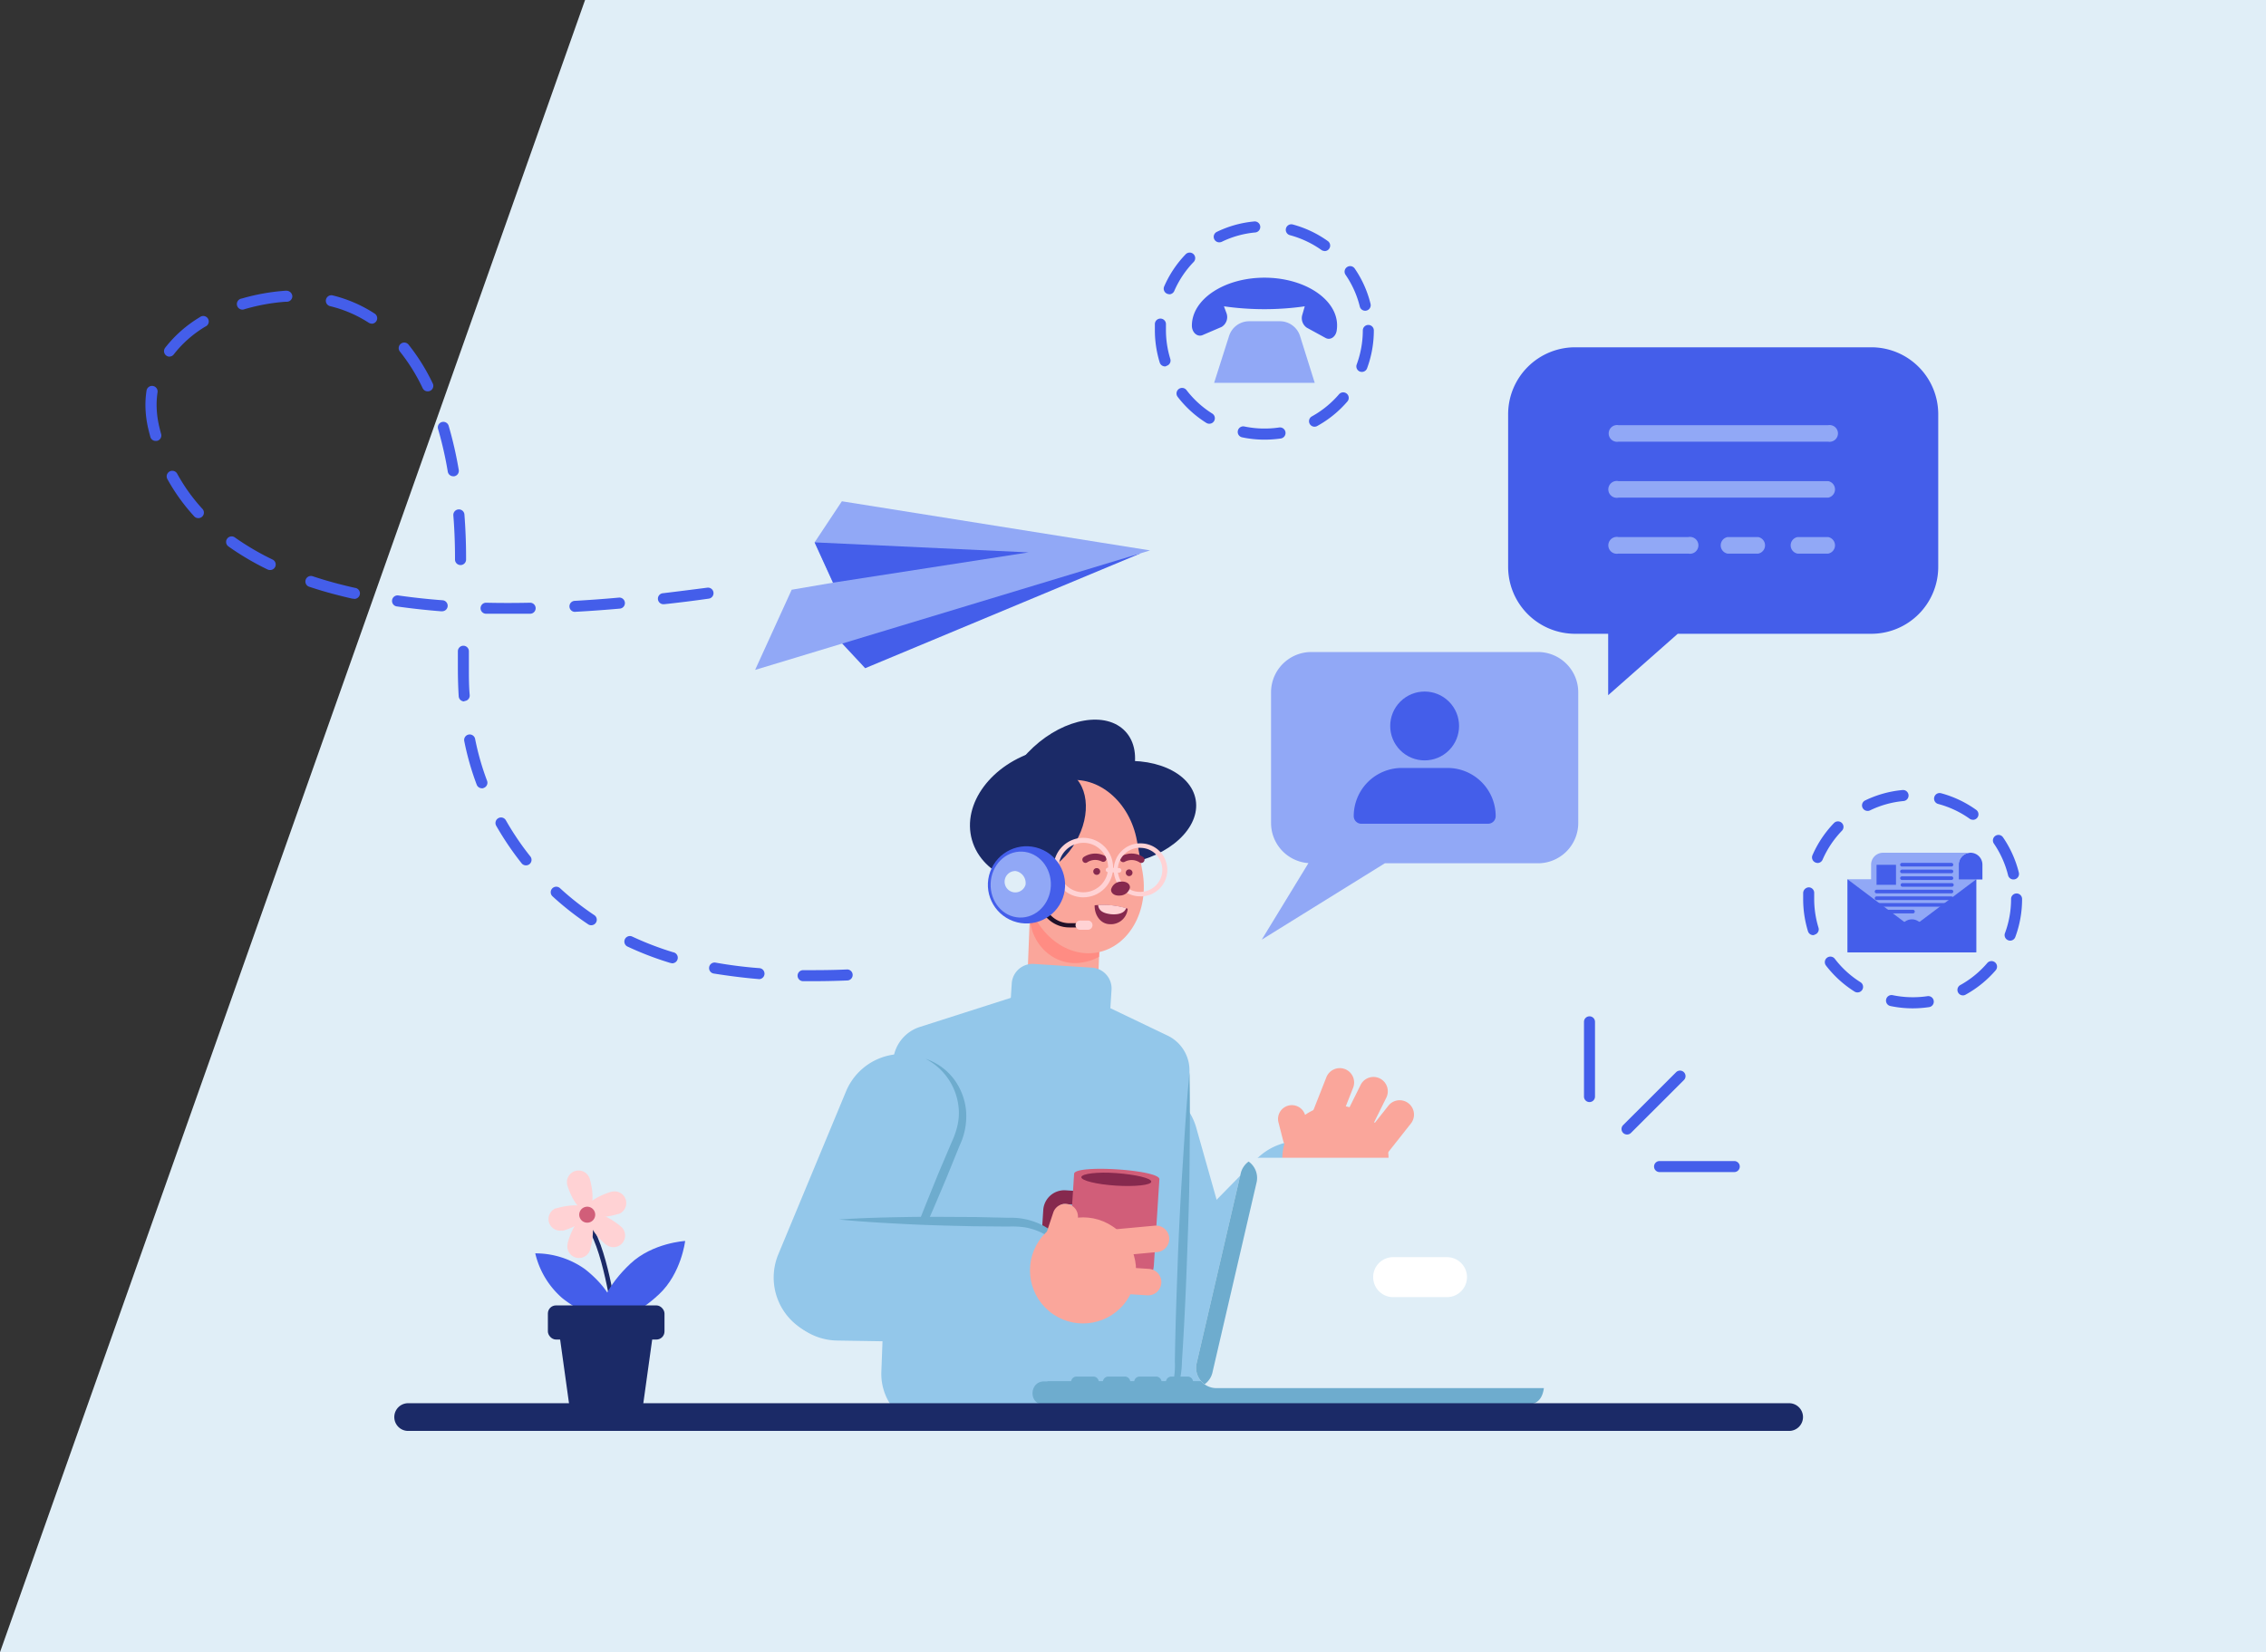 <svg id="Layer_1" data-name="Layer 1" xmlns="http://www.w3.org/2000/svg" viewBox="0 0 411.36 300"><rect x="0" y="0" width="411.36" height="300" fill="#333333" stroke="none"/><defs><style>.cls-1{fill:#e0eef7;}.cls-2{fill:#93c7ea;}.cls-3{fill:#faa69b;}.cls-4{fill:#ff8c83;}.cls-5{fill:#1b2a67;}.cls-6{fill:#86294e;}.cls-7{fill:#ffd2d4;}.cls-8{fill:#201028;}.cls-15,.cls-9{fill:#445eea;}.cls-10{fill:#91a8f6;}.cls-11{fill:#6eacce;}.cls-12{fill:#d15e79;}.cls-13{fill:#fff;}.cls-14,.cls-16{fill:none;}.cls-14{stroke:#1b2a67;stroke-miterlimit:10;stroke-width:0.83px;}.cls-14,.cls-15,.cls-16{stroke-linecap:round;}.cls-15,.cls-16{stroke:#445eea;stroke-linejoin:round;}.cls-15{stroke-width:2.76px;}.cls-16{stroke-width:0.66px;}</style></defs><polygon class="cls-1" points="411.36 0 411.36 300 0 300 42.68 179.47 106.21 0 411.36 0"/><path class="cls-2" d="M218.26,249.16h0a11,11,0,0,1-13.57-7.59L196,210.75a11,11,0,0,1,7.59-13.57h0a11,11,0,0,1,13.57,7.58l8.72,30.83A11,11,0,0,1,218.26,249.16Z"/><path class="cls-2" d="M205.81,248.9h0a11,11,0,0,1-.15-15.55l22.43-22.87a11,11,0,0,1,15.55-.15h0a11,11,0,0,1,.15,15.54l-22.44,22.88A11,11,0,0,1,205.81,248.9Z"/><path class="cls-3" d="M250.45,205a9.64,9.64,0,1,1-13.36-2.68A9.63,9.63,0,0,1,250.45,205Z"/><path class="cls-3" d="M236,208.92h0a2.51,2.51,0,0,1-3.06-1.8l-.85-3.32a2.5,2.5,0,0,1,1.8-3.05h0a2.51,2.51,0,0,1,3.06,1.8l.85,3.31A2.5,2.5,0,0,1,236,208.92Z"/><path class="cls-3" d="M245.64,197.51l-3.41,8.64a2.61,2.61,0,0,1-3.38,1.47h0a2.61,2.61,0,0,1-1.47-3.38l3.41-8.65a2.62,2.62,0,0,1,3.39-1.46h0A2.61,2.61,0,0,1,245.64,197.51Z"/><path class="cls-3" d="M251.66,199.32l-4.13,8.33a2.6,2.6,0,0,1-3.49,1.17h0a2.61,2.61,0,0,1-1.18-3.49L247,197a2.6,2.6,0,0,1,3.49-1.18h0A2.61,2.61,0,0,1,251.66,199.32Z"/><path class="cls-3" d="M256.13,204l-5.76,7.29a2.6,2.6,0,0,1-3.65.43h0a2.61,2.61,0,0,1-.44-3.66l5.76-7.29a2.6,2.6,0,0,1,3.66-.43h0A2.61,2.61,0,0,1,256.13,204Z"/><path class="cls-3" d="M186.65,161.88h12.84a0,0,0,0,1,0,0v18a6.42,6.42,0,0,1-6.42,6.42h0a6.42,6.42,0,0,1-6.42-6.42v-18A0,0,0,0,1,186.65,161.88Z" transform="translate(6.99 -7.45) rotate(2.25)"/><path class="cls-4" d="M200,161.44l-12.84-.51-.19,5c-.2,4.94,3.82,9.28,8.75,8.92a7,7,0,0,0,.92-.12,8.89,8.89,0,0,0,2.87-1Z"/><ellipse class="cls-5" cx="191.84" cy="148.15" rx="16" ry="12.33" transform="translate(-33.09 57.83) rotate(-15.8)"/><ellipse class="cls-5" cx="201.78" cy="147.54" rx="14.22" ry="9.26" transform="matrix(0.99, -0.17, 0.17, 0.99, -21.86, 35.88)"/><ellipse class="cls-5" cx="193.87" cy="142.48" rx="14.22" ry="9.26" transform="translate(-45.21 169.45) rotate(-42.75)"/><path class="cls-3" d="M207.4,158.26c1.26,7.08-2.44,13.66-8.27,14.7h0c-5.83,1-11.59-3.86-12.85-10.93l-1-5.58c-1.27-7.07,2.44-13.66,8.27-14.7h0c5.83-1,11.58,3.86,12.85,10.94Z"/><path class="cls-5" d="M194.94,140.91c-3.22-2.92-8.84-1.51-12.54,3.16s-4.08,10.8-.85,13.72,8.84,1.51,12.53-3.15S198.17,143.83,194.94,140.91Z"/><path class="cls-6" d="M197.07,156.68a.56.56,0,0,1-.48-.25.59.59,0,0,1,.14-.81,3.81,3.81,0,0,1,3.92-.17.59.59,0,0,1-.6,1,2.62,2.62,0,0,0-2.65.11A.56.56,0,0,1,197.07,156.68Z"/><path class="cls-6" d="M207.19,156.69a.59.59,0,0,1-.33-.11h0a2.64,2.64,0,0,0-2.66-.11.59.59,0,0,1-.8-.21.6.6,0,0,1,.21-.81,3.76,3.76,0,0,1,3.91.17.59.59,0,0,1-.33,1.07Z"/><path class="cls-6" d="M199.72,158.26a.62.62,0,0,1-.64.59.61.61,0,1,1,0-1.22A.61.61,0,0,1,199.72,158.26Z"/><path class="cls-6" d="M205.59,158.49a.62.62,0,0,1-.64.59.61.61,0,1,1,.64-.59Z"/><path class="cls-7" d="M207,162.75h-.19a4.71,4.71,0,0,1-3.35-1.54,4.82,4.82,0,0,1,.27-6.8,4.73,4.73,0,0,1,3.46-1.27,4.81,4.81,0,0,1-.19,9.62Zm0-8.81a4,4,0,0,0-.15,8,4,4,0,0,0,2.87-1.06,4,4,0,0,0,.22-5.65,4,4,0,0,0-2.78-1.28Z"/><path class="cls-7" d="M196.67,162.93h-.21a5.41,5.41,0,0,1-5.19-5.61,5.4,5.4,0,1,1,5.4,5.61Zm0-9.89a4.49,4.49,0,0,0-4.48,4.31h0a4.49,4.49,0,0,0,7.53,3.48,4.49,4.49,0,0,0,.25-6.35,4.46,4.46,0,0,0-3.12-1.44Z"/><path class="cls-7" d="M201.14,158.37l2,.08a.41.41,0,0,0,.43-.4h0a.41.41,0,0,0-.4-.43l-2-.08a.41.41,0,0,0-.43.4h0A.41.41,0,0,0,201.14,158.37Z"/><path class="cls-6" d="M205.12,161.19a1.89,1.89,0,0,1-1.81,1.42c-.95.09-1.66-.41-1.61-1.1a1.91,1.91,0,0,1,1.81-1.43C204.46,160,205.18,160.49,205.12,161.19Z"/><path class="cls-6" d="M204.72,165a3.07,3.07,0,0,1-3.3,2.81c-1.75-.07-2.76-1.81-2.7-3.43A15.16,15.16,0,0,1,204.72,165Z"/><path class="cls-7" d="M201.68,166c-1.39-.16-2.24-.63-2.33-1.68a15.19,15.19,0,0,1,5.07.57C204.18,165.79,203,166.12,201.68,166Z"/><path class="cls-8" d="M197.58,168.4h-3.45a5.59,5.59,0,0,1-3.77-1.45L188.21,165a.42.42,0,0,1,0-.6.42.42,0,0,1,.59,0l2.16,2a4.73,4.73,0,0,0,3.2,1.23h3.45a.42.42,0,0,1,.42.42A.41.41,0,0,1,197.58,168.4Z"/><path class="cls-7" d="M197.58,168.82h-1.4a.84.84,0,1,1,0-1.67h1.4a.84.84,0,0,1,0,1.67Z"/><circle class="cls-9" cx="186.34" cy="160.66" r="7.01" transform="translate(-28.17 281.16) rotate(-70.09)"/><ellipse class="cls-10" cx="185.31" cy="160.62" rx="5.99" ry="5.47" transform="translate(17.53 339.48) rotate(-87.75)"/><path class="cls-1" d="M186.17,160.66a1.94,1.94,0,1,1-1.79-2.5A2.21,2.21,0,0,1,186.17,160.66Z"/><path class="cls-2" d="M203.29,258.59l-33.56,1A10.14,10.14,0,0,1,160,249l2.12-56.15a7,7,0,0,1,4.86-6.38l25-8,20,9.58a7,7,0,0,1,3.95,6.57l-2.13,54.19A10.13,10.13,0,0,1,203.29,258.59Z"/><path class="cls-11" d="M215.94,194.67c.12,5.85.05,11.7,0,17.55s-.29,11.69-.5,17.53-.5,11.68-.88,17.52a16,16,0,0,1-.69,4.47,10.19,10.19,0,0,1-10.54,6.85,10.14,10.14,0,0,0,7.54-3.54,9.41,9.41,0,0,0,2-3.64,14.35,14.35,0,0,0,.41-4.19c.08-5.85.29-11.69.5-17.53s.5-11.69.88-17.52S215.37,200.5,215.94,194.67Z"/><path class="cls-2" d="M187.26,175.36h10.57a3.79,3.79,0,0,1,3.79,3.79v9.43a0,0,0,0,1,0,0H183.47a0,0,0,0,1,0,0v-9.43A3.79,3.79,0,0,1,187.26,175.36Z" transform="translate(12.11 -12.02) rotate(3.69)"/><path class="cls-2" d="M147.23,242.13h0a11,11,0,0,1-5.94-14.37l12.29-29.58A11,11,0,0,1,168,192.24h0a11,11,0,0,1,5.93,14.37L161.59,236.2A11,11,0,0,1,147.23,242.13Z"/><path class="cls-11" d="M168,192.24a10.81,10.81,0,0,1,5.07,3.57,11.31,11.31,0,0,1,2.31,5.94,12.44,12.44,0,0,1-1.19,6.29l-2.32,5.71c-1.59,3.79-3.19,7.58-4.9,11.31l-2.58,5.6c-.92,1.85-1.78,3.71-2.75,5.54.62-2,1.33-3.9,2-5.85l2.15-5.78c1.43-3.85,3-7.66,4.54-11.46l2.41-5.67a15.92,15.92,0,0,0,1-2.76,10.56,10.56,0,0,0,.33-2.86A11.17,11.17,0,0,0,168,192.24Z"/><path class="cls-6" d="M198.39,226.63l-5.6-.36a3.83,3.83,0,0,1-3.56-4.05l.16-2.53a3.83,3.83,0,0,1,4.06-3.56l5.59.36Zm-5.11-8a1.3,1.3,0,0,0-1.38,1.21l-.16,2.53a1.3,1.3,0,0,0,1.21,1.38l3.09.2.33-5.12Z"/><path class="cls-12" d="M203.83,234.68l-4.84-.31a5.34,5.34,0,0,1-5-5.67l1-15.57c.11-1.73,15.6-.73,15.48,1l-1,15.57A5.34,5.34,0,0,1,203.83,234.68Z"/><path class="cls-6" d="M209,214.56c0,.62-2.92.94-6.42.72s-6.32-.92-6.28-1.54,2.92-1,6.42-.73S209,213.93,209,214.56Z"/><path class="cls-2" d="M141.13,232.25h0a11,11,0,0,1,11.17-10.82l32,.51a11,11,0,0,1,10.82,11.16h0A11,11,0,0,1,184,243.92l-32-.51A11,11,0,0,1,141.13,232.25Z"/><path class="cls-11" d="M152.3,221.43c4.11-.28,8.22-.38,12.33-.45s8.22,0,12.33,0l6.16.14a12.48,12.48,0,0,1,6.25,1.42A11.35,11.35,0,0,1,193.9,227a10.84,10.84,0,0,1,1.25,6.08A10.9,10.9,0,0,0,186,222.85a16.59,16.59,0,0,0-2.95-.14l-6.16-.05c-4.11-.09-8.21-.18-12.32-.39S156.4,221.84,152.3,221.43Z"/><circle class="cls-3" cx="196.61" cy="230.7" r="9.63" transform="translate(-106.48 234.69) rotate(-50.32)"/><path class="cls-3" d="M191.63,226.08h0a2.29,2.29,0,0,1-1.42-2.93l1-3a2.3,2.3,0,0,1,2.93-1.43h0a2.3,2.3,0,0,1,1.42,2.93l-1,3A2.29,2.29,0,0,1,191.63,226.08Z"/><path class="cls-3" d="M210.08,227.34l-8.55.8a2.4,2.4,0,0,1-2.62-2.18h0a2.41,2.41,0,0,1,2.17-2.62l8.55-.79a2.4,2.4,0,0,1,2.62,2.17h0A2.4,2.4,0,0,1,210.08,227.34Z"/><path class="cls-3" d="M208.27,235.2l-8.57-.55a2.4,2.4,0,0,1-2.25-2.56h0a2.42,2.42,0,0,1,2.56-2.25l8.57.56a2.4,2.4,0,0,1,2.24,2.56h0A2.4,2.4,0,0,1,208.27,235.2Z"/><path class="cls-9" d="M295.38,206a1,1,0,0,1-.71-1.72l9.6-9.59a1,1,0,1,1,1.42,1.42l-9.6,9.59A1,1,0,0,1,295.38,206Z"/><path class="cls-9" d="M288.55,200.11a1,1,0,0,1-1-1V185.54a1,1,0,0,1,2,0v13.57A1,1,0,0,1,288.55,200.11Z"/><path class="cls-9" d="M314.83,212.82H301.27a1,1,0,1,1,0-2h13.56a1,1,0,1,1,0,2Z"/><path class="cls-11" d="M194.35,255h83c2.31,0,3-1.88,3-4.19H190.16A4.2,4.2,0,0,0,194.35,255Z"/><path class="cls-11" d="M189.54,250.83H219A4.5,4.5,0,0,1,214.2,255H189.41C186.7,255,186.83,250.83,189.54,250.83Z"/><path class="cls-1" d="M220.79,252.05h59.59a3.69,3.69,0,0,0,3.62-3l8-34.46a3.68,3.68,0,0,0-3.62-4.37H228.83a3.69,3.69,0,0,0-3.63,3l-8,34.46A3.69,3.69,0,0,0,220.79,252.05Z"/><path class="cls-11" d="M225.2,213.21a3.72,3.72,0,0,1,1.47-2.3,3.65,3.65,0,0,1,1.47,3.68l-8,34.46a3.67,3.67,0,0,1-1.46,2.3,3.67,3.67,0,0,1-1.48-3.68Z"/><path class="cls-13" d="M262.68,235.53h-9.77a3.63,3.63,0,0,1-3.63-3.63h0a3.62,3.62,0,0,1,3.63-3.63h9.77a3.63,3.63,0,0,1,3.63,3.63h0A3.64,3.64,0,0,1,262.68,235.53Z"/><path class="cls-11" d="M198.42,252h-2.93a1,1,0,0,1-1.05-1h0a1,1,0,0,1,1.05-1.05h2.93a1,1,0,0,1,1.05,1.05h0A1,1,0,0,1,198.42,252Z"/><path class="cls-11" d="M204.14,252h-2.93a1,1,0,0,1-1-1h0a1,1,0,0,1,1-1.05h2.93a1,1,0,0,1,1.05,1.05h0A1,1,0,0,1,204.14,252Z"/><path class="cls-11" d="M209.87,252h-2.93a1,1,0,0,1-1.05-1h0a1,1,0,0,1,1.05-1.05h2.93a1,1,0,0,1,1,1.05h0A1,1,0,0,1,209.87,252Z"/><path class="cls-11" d="M215.59,252h-2.93a1,1,0,0,1-1-1h0a1,1,0,0,1,1-1.05h2.93a1,1,0,0,1,1,1.05h0A1,1,0,0,1,215.59,252Z"/><path class="cls-5" d="M324.8,259.82H74.09a2.51,2.51,0,0,1-2.51-2.52h0a2.51,2.51,0,0,1,2.51-2.51H324.8a2.52,2.52,0,0,1,2.51,2.51h0A2.52,2.52,0,0,1,324.8,259.82Z"/><path class="cls-14" d="M111.62,239.34s-1.85-13.86-5.19-17.27"/><path class="cls-7" d="M107,213.82c.89,3,.71,5.63-.41,6s-2.74-1.78-3.64-4.73c0,0,0-.06,0-.09a2.11,2.11,0,0,1,4-1.23Z"/><path class="cls-7" d="M112.27,220.42c-3,.9-5.62.72-6-.4s1.78-2.75,4.74-3.64l.09,0a2.12,2.12,0,0,1,1.22,4.05Z"/><path class="cls-7" d="M102.16,223.48c3-.89,5.08-2.52,4.74-3.64s-3-1.3-6-.41l-.09,0a2.11,2.11,0,0,0,1.23,4Z"/><path class="cls-7" d="M107.14,226.84c.83-3,.59-5.64-.53-6s-2.71,1.84-3.54,4.81l0,.09a2.11,2.11,0,0,0,4.07,1.14Z"/><path class="cls-7" d="M110,226c-2.34-2-3.61-4.37-2.85-5.25s3.27,0,5.61,2l.07.06a2.12,2.12,0,0,1-2.76,3.21Z"/><path class="cls-12" d="M108,220.17a1.45,1.45,0,1,1-1.81-1A1.45,1.45,0,0,1,108,220.17Z"/><path class="cls-9" d="M106.17,230.43c3.84,3,6,6.65,4.88,8.11s-5.19.17-9-2.85a15.43,15.43,0,0,1-4.88-8.11A15.46,15.46,0,0,1,106.17,230.43Z"/><path class="cls-9" d="M119.65,235c-4.05,3.8-8.5,5.65-9.94,4.11s.68-5.86,4.73-9.66,9.94-4.12,9.94-4.12S123.7,231.2,119.65,235Z"/><polygon class="cls-5" points="116.67 255.63 103.41 255.63 101.09 238.95 118.99 238.95 116.67 255.63"/><rect class="cls-5" x="99.46" y="237.03" width="21.17" height="6.2" rx="1.47"/><polygon class="cls-9" points="150.49 114.28 157.06 121.33 207.17 100.43 150.49 114.28"/><polygon class="cls-10" points="152.83 91.02 147.88 98.48 151.22 105.8 143.72 107.08 137.08 121.64 208.78 99.94 152.83 91.02"/><polygon class="cls-9" points="151.22 105.8 147.88 98.48 186.71 100.3 151.22 105.8"/><path class="cls-9" d="M147.45,178.16h-1.66a1,1,0,0,1,0-2c2.6,0,5.18,0,8-.13h0a1,1,0,0,1,1,1,1,1,0,0,1-1,1C151.65,178.12,149.53,178.16,147.45,178.16Zm-9.71-.39h-.09c-2.77-.23-5.49-.59-8.09-1a1,1,0,0,1-.82-1.17,1,1,0,0,1,1.17-.81c2.54.45,5.21.8,7.92,1a1,1,0,0,1-.09,2Zm-15.86-2.9a.93.93,0,0,1-.29-.05,58.06,58.06,0,0,1-7.66-2.94,1,1,0,0,1-.49-1.34,1,1,0,0,1,1.34-.48,56.06,56.06,0,0,0,7.4,2.84,1,1,0,0,1-.3,2ZM107.32,168a.94.94,0,0,1-.55-.17,53.77,53.77,0,0,1-6.47-5.08,1,1,0,0,1,1.36-1.48,51.46,51.46,0,0,0,6.22,4.89,1,1,0,0,1-.56,1.84ZM95.48,157.13a1,1,0,0,1-.79-.38,54.64,54.64,0,0,1-4.61-6.81,1,1,0,0,1,1.75-1,50.7,50.7,0,0,0,4.44,6.56,1,1,0,0,1-.79,1.63Zm-8-14a1,1,0,0,1-.94-.65,50,50,0,0,1-2.26-7.92,1,1,0,0,1,.79-1.18,1,1,0,0,1,1.18.79,48,48,0,0,0,2.17,7.6,1,1,0,0,1-.58,1.29A.92.92,0,0,1,87.52,143.15Zm-3.21-15.77a1,1,0,0,1-1-.94c-.1-1.65-.15-3.37-.15-5.14v-.41c0-.87,0-1.75,0-2.62a1,1,0,0,1,1-1h0a1,1,0,0,1,1,1c0,.86,0,1.72,0,2.57v.4c0,1.72,0,3.41.15,5a1,1,0,0,1-.94,1.07Z"/><path class="cls-9" d="M92.77,111.44c-1.54,0-3,0-4.53,0a1,1,0,0,1,0-2h0q3.88.09,8,0a1,1,0,0,1,1,1,1,1,0,0,1-1,1Zm11.63-.34a1,1,0,0,1-.05-2c2.6-.15,5.3-.34,8-.59a1,1,0,0,1,.18,2c-2.75.24-5.47.44-8.09.58ZM80.2,111h-.08c-2.8-.22-5.52-.52-8.09-.89a1,1,0,0,1-.85-1.14,1,1,0,0,1,1.13-.85c2.53.36,5.21.66,8,.87a1,1,0,0,1-.08,2Zm40.29-1.29a1,1,0,0,1-.11-2c2.61-.31,5.27-.65,8-1a1,1,0,0,1,1.14.86,1,1,0,0,1-.85,1.13q-4.09.58-8,1Zm-56.26-1-.23,0c-1.94-.44-3.83-.93-5.62-1.46-.77-.23-1.52-.47-2.25-.71a1,1,0,0,1,.63-1.91q1.08.36,2.19.69c1.75.52,3.6,1,5.49,1.42a1,1,0,0,1-.21,2ZM49,103.5a1,1,0,0,1-.44-.1,49.57,49.57,0,0,1-7.09-4.18,1,1,0,1,1,1.16-1.64,47.68,47.68,0,0,0,6.81,4A1,1,0,0,1,49,103.5Zm34.6-.9a1,1,0,0,1-1-1v-.36c0-2.53-.1-5.11-.3-7.65a1,1,0,0,1,.92-1.09,1,1,0,0,1,1.09.93c.2,2.6.3,5.22.3,7.81v.36A1,1,0,0,1,83.56,102.6ZM36,94.08a1,1,0,0,1-.75-.33A34.9,34.9,0,0,1,30.39,87a1,1,0,0,1,1.77-1,32.71,32.71,0,0,0,4.55,6.36A1,1,0,0,1,36,94.08Zm46.29-7.6a1,1,0,0,1-1-.83,67.74,67.74,0,0,0-1.77-7.77,1,1,0,0,1,1.93-.56,71.09,71.09,0,0,1,1.83,8,1,1,0,0,1-.82,1.16Zm-54-6.42a1,1,0,0,1-1-.73c-.12-.46-.24-.91-.35-1.37a19.25,19.25,0,0,1-.54-4.45,16.94,16.94,0,0,1,.2-2.58,1,1,0,0,1,2,.3,15.59,15.59,0,0,0-.17,2.28,17.48,17.48,0,0,0,.49,4q.15.65.33,1.29a1,1,0,0,1-.7,1.24A1.24,1.24,0,0,1,28.26,80.06Zm49.34-9a1,1,0,0,1-.9-.57,33.82,33.82,0,0,0-4.13-6.65,1,1,0,0,1,.16-1.42,1,1,0,0,1,1.41.16,36.55,36.55,0,0,1,4.37,7A1,1,0,0,1,78,71,1,1,0,0,1,77.6,71.05Zm-46.85-6.3a1,1,0,0,1-.6-.2,1,1,0,0,1-.2-1.41,22.78,22.78,0,0,1,6.3-5.56,1,1,0,1,1,1,1.71,20.8,20.8,0,0,0-5.75,5.07A1,1,0,0,1,30.75,64.75Zm36.69-6a1,1,0,0,1-.55-.17,22.73,22.73,0,0,0-7-3,1,1,0,0,1-.74-1.21,1,1,0,0,1,1.22-.74A24.74,24.74,0,0,1,68,56.93a1,1,0,0,1-.55,1.85ZM44.15,56.21a1,1,0,0,1-.28-2,38.23,38.23,0,0,1,7.9-1.42h.3a1.07,1.07,0,0,1,1,1,1,1,0,0,1-1,1h-.22a35.71,35.71,0,0,0-7.45,1.35A1,1,0,0,1,44.15,56.21Z"/><path class="cls-9" d="M286,63.06H339.7a12.15,12.15,0,0,1,12.16,12.16v27.7a12.15,12.15,0,0,1-12.16,12.16H304.57l-12.63,11.15V115.08h-6a12.16,12.16,0,0,1-12.16-12.16V75.22A12.16,12.16,0,0,1,286,63.06Z"/><path class="cls-10" d="M293.8,80.2h38.09a1.52,1.52,0,1,0,0-3H293.8a1.52,1.52,0,1,0,0,3Z"/><path class="cls-10" d="M293.8,90.36h38.09a1.53,1.53,0,0,0,0-3H293.8a1.53,1.53,0,1,0,0,3Z"/><path class="cls-10" d="M326.3,100.52h5.59a1.53,1.53,0,0,0,0-3H326.3a1.53,1.53,0,0,0,0,3Z"/><path class="cls-10" d="M313.6,100.52h5.59a1.53,1.53,0,0,0,0-3H313.6a1.53,1.53,0,0,0,0,3Z"/><path class="cls-10" d="M293.8,100.52h12.69a1.53,1.53,0,1,0,0-3H293.8a1.53,1.53,0,1,0,0,3Z"/><path class="cls-10" d="M279.19,118.39H238.06a7.32,7.32,0,0,0-7.32,7.32v23.72a7.31,7.31,0,0,0,6.79,7.29l-8.48,13.9,22.35-13.87h27.79a7.32,7.32,0,0,0,7.32-7.32V125.71A7.32,7.32,0,0,0,279.19,118.39Z"/><circle class="cls-15" cx="258.62" cy="131.82" r="4.87" transform="translate(-17.46 221.48) rotate(-45)"/><path class="cls-15" d="M270.13,148.19h-23a7.37,7.37,0,0,1,7.37-7.37h8.27a7.37,7.37,0,0,1,7.37,7.37Z"/><path class="cls-9" d="M229.55,79.83a19.61,19.61,0,0,1-4.05-.42,1,1,0,0,1-.79-1.18,1,1,0,0,1,1.19-.79,18.1,18.1,0,0,0,6.31.18,1,1,0,0,1,.3,2A20.84,20.84,0,0,1,229.55,79.83Zm9.12-2.35a1,1,0,0,1-.49-1.89,17.93,17.93,0,0,0,4.9-4,1,1,0,0,1,1.52,1.31,19.83,19.83,0,0,1-5.44,4.43A1,1,0,0,1,238.67,77.48Zm-19.16-.54a1,1,0,0,1-.53-.16,19.78,19.78,0,0,1-5.19-4.72,1,1,0,0,1,1.6-1.23,17.8,17.8,0,0,0,4.66,4.25,1,1,0,0,1-.54,1.86Zm27.72-9.41a1,1,0,0,1-.35-.06,1,1,0,0,1-.59-1.29A18,18,0,0,0,247.4,60a1,1,0,1,1,2,0,19.82,19.82,0,0,1-1.24,6.91A1,1,0,0,1,247.23,67.53Zm-35.7-1a1,1,0,0,1-1-.71,20,20,0,0,1-.88-5.86c0-.38,0-.74,0-1.11a1,1,0,0,1,1.06-1,1,1,0,0,1,.95,1.06c0,.33,0,.66,0,1a17.87,17.87,0,0,0,.79,5.26,1,1,0,0,1-.67,1.26A.93.93,0,0,1,211.53,66.54Zm36.32-10.11a1,1,0,0,1-1-.77,17.64,17.64,0,0,0-2.58-5.75,1,1,0,0,1,.26-1.4,1,1,0,0,1,1.4.26,19.48,19.48,0,0,1,2.87,6.41,1,1,0,0,1-.73,1.22A1,1,0,0,1,247.85,56.43Zm-35.59-3a1,1,0,0,1-.4-.09,1,1,0,0,1-.52-1.32,19.78,19.78,0,0,1,3.9-5.84,1,1,0,0,1,1.45,1.4,17.78,17.78,0,0,0-3.51,5.24A1,1,0,0,1,212.26,53.44Zm28.19-7.85a1,1,0,0,1-.58-.19,17.89,17.89,0,0,0-5.71-2.68,1,1,0,0,1,.52-1.94,19.76,19.76,0,0,1,6.35,3,1,1,0,0,1-.58,1.83ZM221.36,44a1,1,0,0,1-.44-1.91,19.7,19.7,0,0,1,6.77-1.88,1,1,0,1,1,.18,2,17.56,17.56,0,0,0-6.07,1.69A1.13,1.13,0,0,1,221.36,44Z"/><path class="cls-9" d="M229.55,50.42c-7.28,0-13.18,3.9-13.18,8.71v0c0,1.25,1,2.11,1.93,1.72l3.45-1.48a2.08,2.08,0,0,0,.87-2.59l-.43-1.16a51.88,51.88,0,0,0,14.67,0l-.43,1.49a2.1,2.1,0,0,0,.8,2.39l3.42,1.87c.83.45,1.8-.16,2-1.3a6.24,6.24,0,0,0,.08-1C242.72,54.32,236.82,50.42,229.55,50.42Z"/><path class="cls-10" d="M238.67,69.51H220.41L223.12,61a3.83,3.83,0,0,1,3.65-2.67h5.54A3.85,3.85,0,0,1,236,61Z"/><path class="cls-9" d="M347.24,183.09a19.63,19.63,0,0,1-4.06-.42,1,1,0,0,1-.78-1.19,1,1,0,0,1,1.19-.78,18.1,18.1,0,0,0,6.31.18,1,1,0,0,1,1.14.84,1,1,0,0,1-.85,1.15A20.59,20.59,0,0,1,347.24,183.09Zm9.12-2.35a1,1,0,0,1-.49-1.88,17.74,17.74,0,0,0,4.89-4,1,1,0,0,1,1.53,1.32,19.87,19.87,0,0,1-5.45,4.42A.94.94,0,0,1,356.36,180.74Zm-19.16-.54a1,1,0,0,1-.53-.15,20,20,0,0,1-5.19-4.73,1,1,0,0,1,1.6-1.23,17.65,17.65,0,0,0,4.66,4.25,1,1,0,0,1,.32,1.39A1,1,0,0,1,337.2,180.2Zm27.71-9.4a.91.91,0,0,1-.35-.07,1,1,0,0,1-.59-1.29,17.67,17.67,0,0,0,1.11-6.21,1,1,0,0,1,2,0,19.77,19.77,0,0,1-1.23,6.91A1,1,0,0,1,364.91,170.8Zm-35.7-1a1,1,0,0,1-1-.71,19.94,19.94,0,0,1-.87-5.86q0-.55,0-1.11a1.06,1.06,0,0,1,1.06-1,1,1,0,0,1,.94,1.06c0,.33,0,.67,0,1a17.87,17.87,0,0,0,.78,5.26,1,1,0,0,1-.66,1.26A1,1,0,0,1,329.21,169.8Zm36.33-10.11a1,1,0,0,1-1-.76,17.7,17.7,0,0,0-2.58-5.76,1,1,0,1,1,1.66-1.13,19.64,19.64,0,0,1,2.87,6.4,1,1,0,0,1-.73,1.22A1,1,0,0,1,365.54,159.69Zm-35.59-3a1,1,0,0,1-.4-.09,1,1,0,0,1-.52-1.32,19.8,19.8,0,0,1,3.9-5.83,1,1,0,1,1,1.45,1.39,17.78,17.78,0,0,0-3.51,5.24A1,1,0,0,1,330,156.7Zm28.19-7.84a1,1,0,0,1-.58-.19,17.68,17.68,0,0,0-5.71-2.68,1,1,0,0,1-.71-1.23,1,1,0,0,1,1.23-.72,19.78,19.78,0,0,1,6.35,3,1,1,0,0,1-.58,1.83Zm-19.09-1.61a1,1,0,0,1-.44-1.91,19.7,19.7,0,0,1,6.77-1.88,1,1,0,0,1,.18,2,17.56,17.56,0,0,0-6.07,1.69A1.13,1.13,0,0,1,339.05,147.25Z"/><rect class="cls-10" x="335.39" y="159.65" width="23.37" height="13.25"/><path class="cls-9" d="M355.56,158.6V157a2.16,2.16,0,0,1,2.16-2.16h0a2.16,2.16,0,0,1,2.16,2.16v2.69h-4.32"/><path class="cls-10" d="M355.6,157v13.78H339.67V157a2.16,2.16,0,0,1,2.16-2.16h15.75l-.43.09A2.16,2.16,0,0,0,355.6,157Z"/><rect class="cls-9" x="340.66" y="157.03" width="3.53" height="3.63"/><line class="cls-16" x1="345.27" y1="157.01" x2="354.26" y2="157.01"/><line class="cls-16" x1="345.27" y1="158.23" x2="354.26" y2="158.23"/><line class="cls-16" x1="345.27" y1="159.45" x2="354.26" y2="159.45"/><line class="cls-16" x1="345.36" y1="160.68" x2="354.34" y2="160.68"/><line class="cls-16" x1="340.66" y1="161.88" x2="354.26" y2="161.88"/><line class="cls-16" x1="340.66" y1="163.1" x2="354.26" y2="163.1"/><line class="cls-16" x1="340.66" y1="164.3" x2="354.26" y2="164.3"/><line class="cls-16" x1="340.66" y1="165.52" x2="347.27" y2="165.52"/><polygon class="cls-9" points="353.02 172.91 335.39 172.91 335.39 159.66 353.02 172.91"/><polygon class="cls-9" points="341.13 172.91 358.76 172.91 358.76 159.66 341.13 172.91"/><path class="cls-9" d="M358.76,172.91H335.39l10.5-5.61a2.11,2.11,0,0,1,2.38,0Z"/></svg>